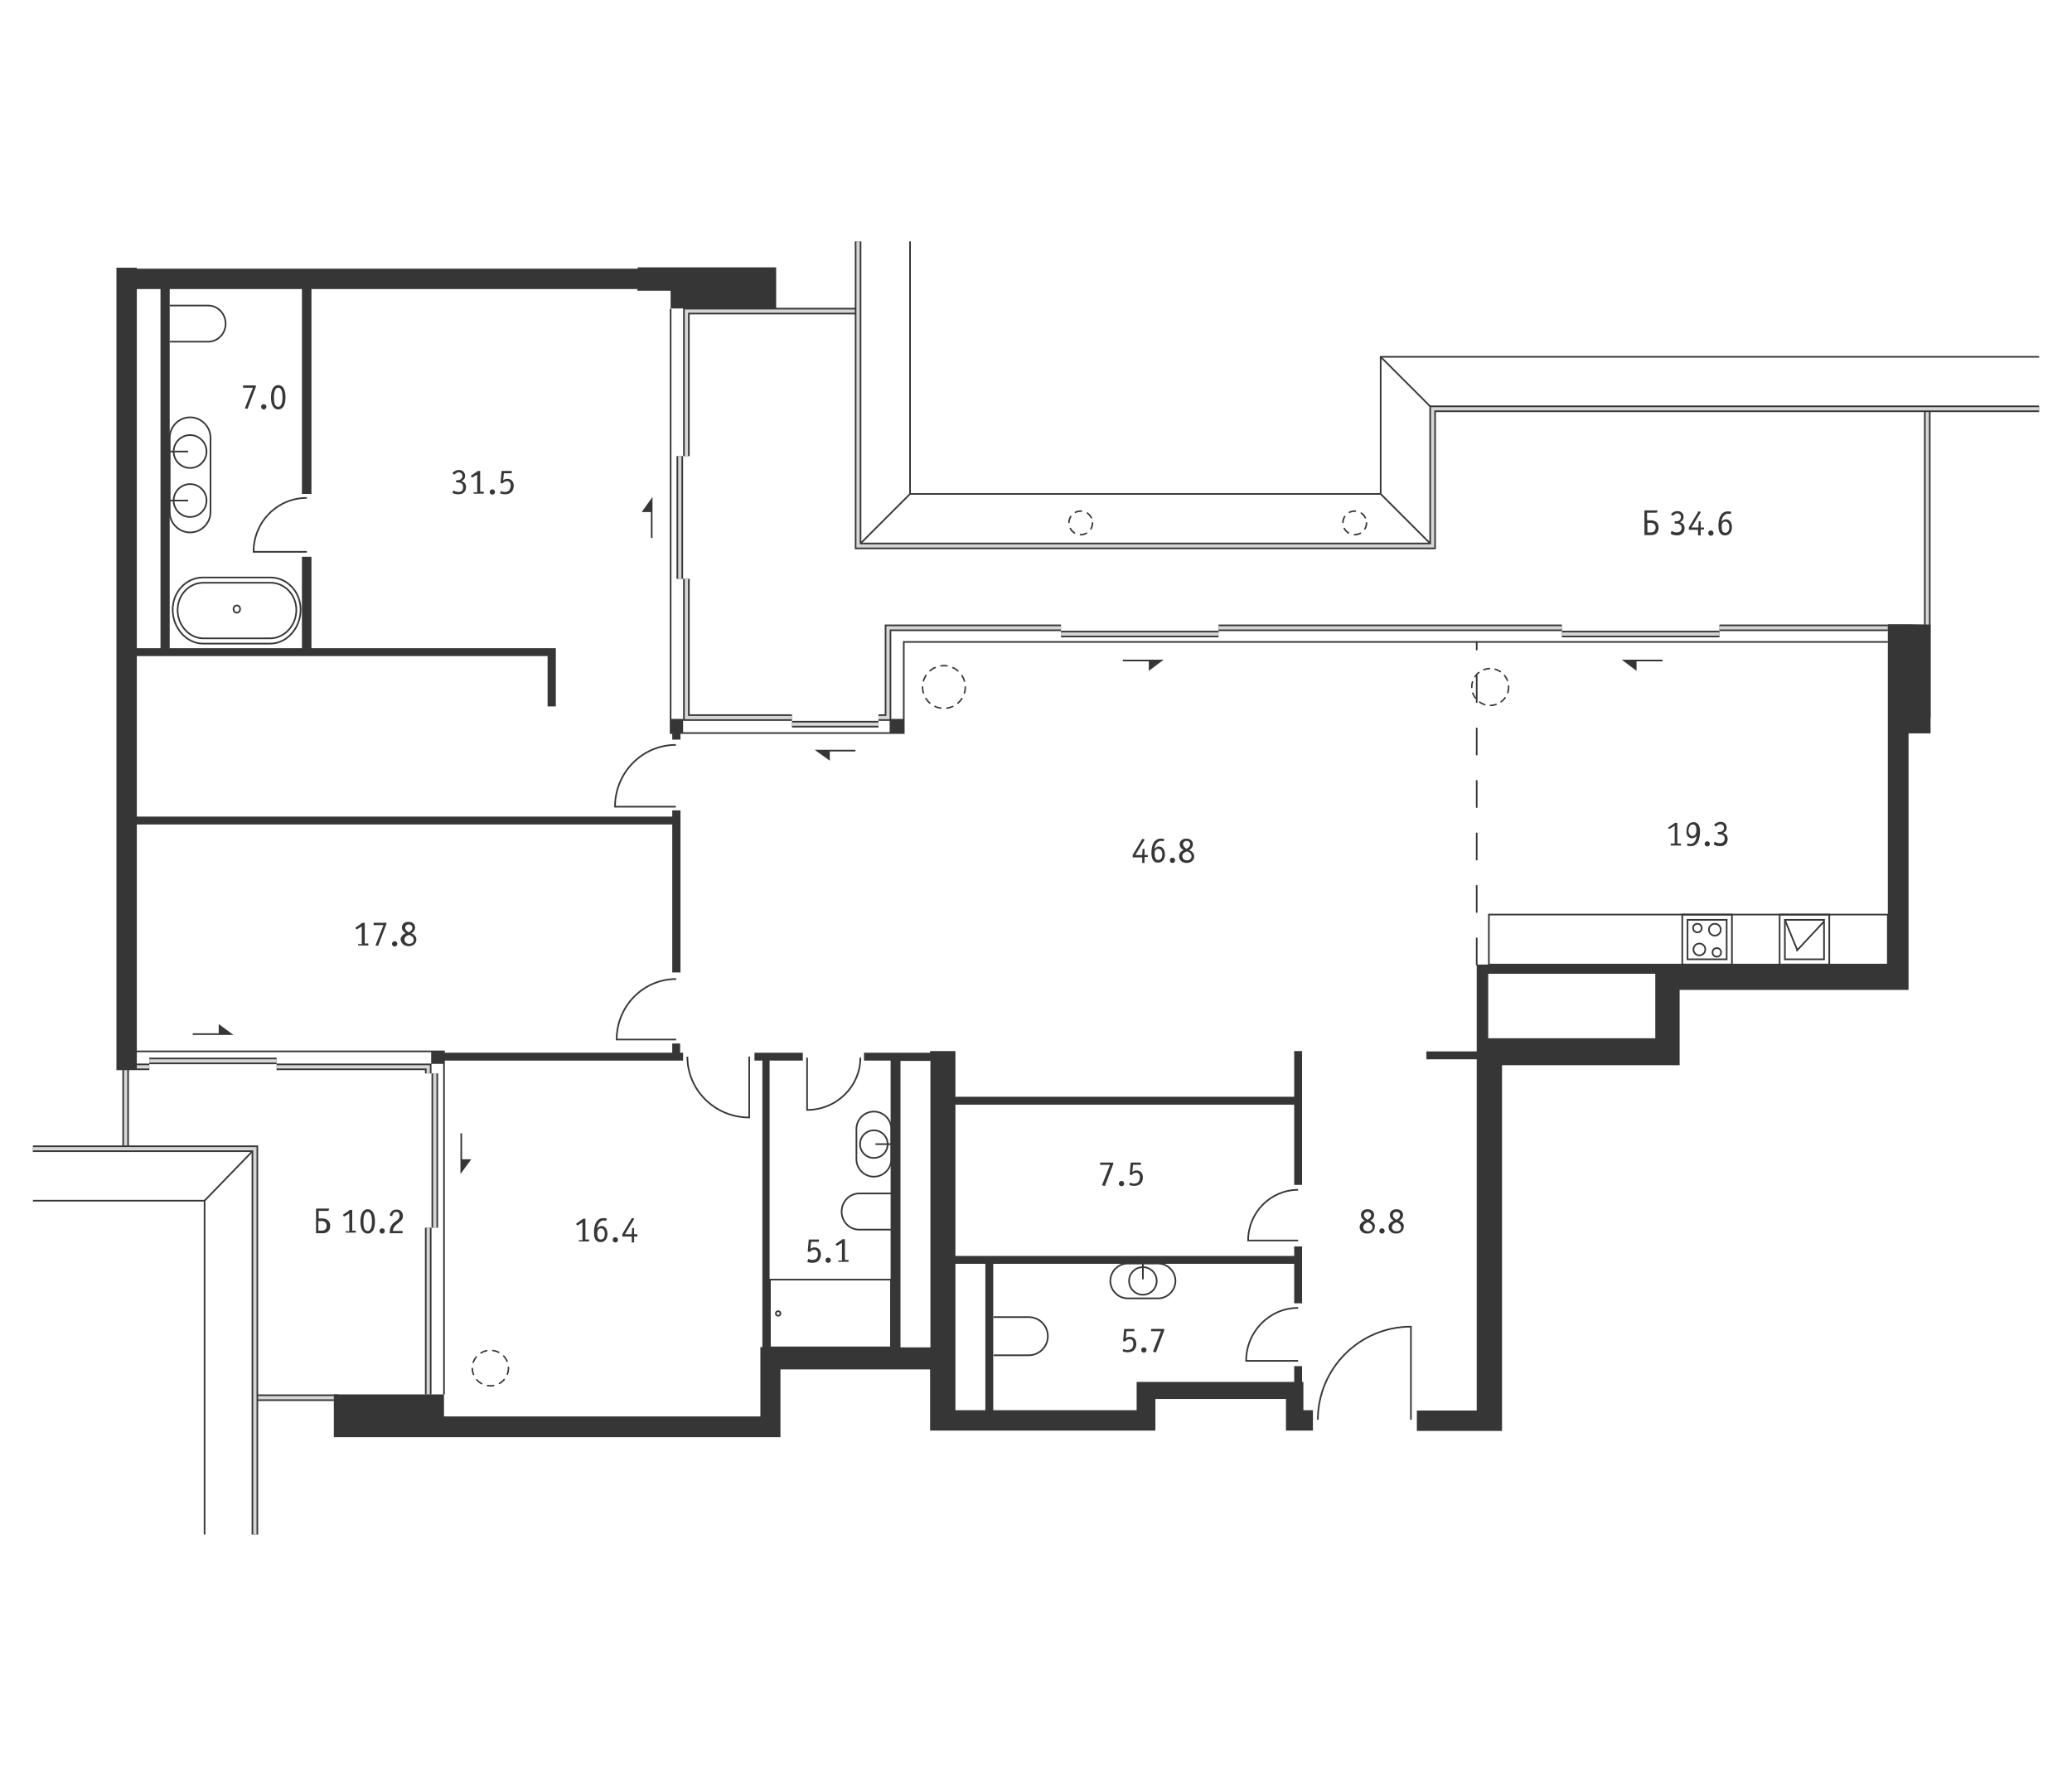 <?xml version="1.0" encoding="utf-8"?>
<!-- Generator: Adobe Illustrator 27.8.1, SVG Export Plug-In . SVG Version: 6.00 Build 0)  -->
<svg version="1.1" id="Слой_1" xmlns="http://www.w3.org/2000/svg" xmlns:xlink="http://www.w3.org/1999/xlink" x="0px" y="0px"
	 viewBox="0 0 630 540" style="enable-background:new 0 0 630 540;" xml:space="preserve">
<style type="text/css">
	.st0{fill:none;}
	.st1{fill:none;stroke:#363636;stroke-width:0.499;stroke-miterlimit:10;}
	
		.st2{fill:none;stroke:#363636;stroke-width:0.499;stroke-linecap:round;stroke-linejoin:round;stroke-miterlimit:10;stroke-dasharray:7.98,7.98;}
	.st3{fill:none;stroke:#363636;stroke-width:1.995;stroke-miterlimit:10;}
	.st4{fill:none;stroke:#D6D6D6;stroke-width:0.998;stroke-miterlimit:10;}
	.st5{fill:none;stroke:#363636;stroke-width:0.461;stroke-linecap:round;stroke-miterlimit:10;stroke-dasharray:1.907,1.907;}
	.st6{fill:none;stroke:#363636;stroke-width:0.452;stroke-linecap:round;stroke-miterlimit:10;stroke-dasharray:1.889,1.889;}
	.st7{fill:none;stroke:#363636;stroke-width:0.452;stroke-linecap:round;stroke-miterlimit:10;stroke-dasharray:1.744,1.744;}
	.st8{fill:none;stroke:#363636;stroke-width:0.452;stroke-linecap:round;stroke-miterlimit:10;stroke-dasharray:1.858,1.858;}
	.st9{fill:none;stroke:#363636;stroke-width:0.498;stroke-miterlimit:10;}
	.st10{fill:#363636;}
</style>
<g id="Flat_x5F_background">
	<polygon class="st0" points="399.2,435 399.2,431.9 394,431.9 394,422.8 348.1,422.8 348.1,431.9 286.3,431.9 286.3,413 234.3,413 
		234.3,433.9 101.7,433.9 101.7,424.9 77.5,424.9 77.5,349.3 38.2,349.3 38.2,84.8 236,84.8 236,94.6 260.9,94.6 260.9,166.1 
		435.6,166.1 435.6,124.3 586,124.3 586,189.8 577.2,189.8 577.2,297.1 507,297.1 507,319.8 452.9,319.8 452.9,431.9 430.8,431.9 
		430.8,435 	"/>
</g>
<g id="Doors">
	<path class="st1" d="M429,431.7v-28.3c-15.6,0-28.3,12.7-28.3,28.3"/>
	<path class="st1" d="M394.7,413.8h-15.8c0-8.9,7.1-16.1,15.8-16.1"/>
	<path class="st1" d="M394.7,377.2h-15.2c0-8.5,6.8-15.4,15.2-15.4"/>
	<path class="st1" d="M227.8,321.3v18.5c-10.4,0-18.8-8.3-18.8-18.5"/>
	<path class="st1" d="M205.6,316.1h-18.1c0-10.2,8.1-18.4,18.1-18.4"/>
	<path class="st1" d="M93.3,167.8H77.1c0-9.1,7.2-16.4,16.2-16.4"/>
	<path class="st1" d="M205.5,245.3H187c0-10.4,8.3-18.8,18.5-18.8"/>
	<path class="st1" d="M245.4,321.6v15.9c8.9,0,16.2-7.1,16.2-15.9"/>
</g>
<g id="Furniture">
	<g>
		<circle class="st1" cx="347.5" cy="389.5" r="4.2"/>
		<path class="st1" d="M342.9,394.8c-2.9,0-5.3-2.4-5.3-5.3s2.4-5.3,5.3-5.3h9.2c2.9,0,5.3,2.4,5.3,5.3s-2.4,5.3-5.3,5.3H342.9z"/>
		<line class="st1" x1="347.5" y1="384.3" x2="347.5" y2="389"/>
	</g>
	<g>
		<circle class="st1" cx="265.7" cy="347.9" r="4.2"/>
		<path class="st1" d="M260.4,343.3c0-2.9,2.4-5.3,5.3-5.3s5.3,2.4,5.3,5.3v9.2c0,2.9-2.4,5.3-5.3,5.3s-5.3-2.4-5.3-5.3V343.3z"/>
		<line class="st1" x1="270.9" y1="347.9" x2="266.2" y2="347.9"/>
	</g>
	<path class="st1" d="M302.1,412.1h10.7c3.2,0,5.8-2.6,5.8-5.8c0-3.2-2.6-5.8-5.8-5.8h-10.7"/>
	<path class="st1" d="M270.9,373.9h-9.7c-2.9,0-5.3-2.4-5.3-5.5c0-3,2.4-5.5,5.3-5.5h9.7"/>
	<path class="st1" d="M51.6,103.9h11.7c2.9,0,5.3-2.4,5.3-5.5c0-3-2.4-5.5-5.3-5.5H51.6"/>
	<g>
		<circle class="st1" cx="57.8" cy="137.3" r="5"/>
		<path class="st1" d="M64,133.1c0-3.4-2.8-6.2-6.2-6.2s-6.2,2.8-6.2,6.2v22.6c0,3.4,2.8,6.2,6.2,6.2s6.2-2.8,6.2-6.2V133.1z"/>
		<line class="st1" x1="51.6" y1="137.3" x2="57.2" y2="137.3"/>
		<circle class="st1" cx="57.8" cy="152.2" r="5"/>
		<line class="st1" x1="51.6" y1="152.2" x2="57.2" y2="152.2"/>
	</g>
	<g>
		<ellipse class="st1" cx="72" cy="185.2" rx="1" ry="1.1"/>
		<path class="st1" d="M61.7,195.7c-5.1,0-9.2-4.9-9.2-10.3c0-5.4,4.1-9.8,9.2-9.8h20.5c5.1,0,9.2,4.3,9.2,9.8s-4.1,10.3-9.2,10.3
			H61.7z"/>
		<path class="st1" d="M90.1,185.5c0-4.6-3.5-8.3-7.8-8.3H61.8c-4.3,0-7.8,3.7-7.8,8.3s3.5,8.6,7.8,8.6h20.5
			C86.6,194,90.1,190.1,90.1,185.5z"/>
	</g>
	<g>
		<rect x="541.1" y="278.1" class="st1" width="15.1" height="15.2"/>
		<rect x="542.7" y="279.7" class="st1" width="11.9" height="12"/>
		<rect x="511.5" y="278.1" class="st1" width="15.1" height="15.2"/>
		<rect x="513.1" y="279.7" class="st1" width="11.9" height="12"/>
		<line class="st1" x1="546.4" y1="288.7" x2="542.7" y2="279.7"/>
		<line class="st1" x1="546.2" y1="289.2" x2="554.6" y2="280.2"/>
		<ellipse class="st1" cx="521.4" cy="282.7" rx="1.8" ry="1.8"/>
		<ellipse class="st1" cx="516.1" cy="282.2" rx="1.3" ry="1.3"/>
		<ellipse class="st1" cx="516.7" cy="288.7" rx="1.8" ry="1.8"/>
		<ellipse class="st1" cx="522" cy="289.6" rx="1.3" ry="1.3"/>
	</g>
	<polygon class="st1" points="508.4,278.1 452.7,278.1 452.7,293.3 574,293.3 574,278.1 	"/>
	<g>
		<ellipse class="st1" cx="236.6" cy="399.4" rx="0.7" ry="0.7"/>
		<rect x="234.1" y="389.1" class="st1" width="36.8" height="20.6"/>
	</g>
	<line class="st2" x1="449" y1="293.3" x2="449" y2="195.2"/>
</g>
<g id="Windows">
	<line class="st3" x1="322.6" y1="192.8" x2="370.5" y2="192.8"/>
	<line class="st4" x1="322.6" y1="192.8" x2="370.5" y2="192.8"/>
	<line class="st3" x1="474.9" y1="192.8" x2="522.8" y2="192.8"/>
	<line class="st4" x1="474.9" y1="192.8" x2="522.8" y2="192.8"/>
	<line class="st3" x1="84.1" y1="322.6" x2="45.4" y2="322.6"/>
	<line class="st4" x1="84.1" y1="322.6" x2="45.4" y2="322.6"/>
	<line class="st3" x1="38.2" y1="349.3" x2="38.2" y2="323.6"/>
	<line class="st4" x1="38.2" y1="349.3" x2="38.2" y2="323.6"/>
	<line class="st3" x1="132.2" y1="373.3" x2="132.2" y2="326.4"/>
	<line class="st4" x1="132.2" y1="373.3" x2="132.2" y2="326.4"/>
	<line class="st3" x1="240.8" y1="220.2" x2="267.1" y2="220.2"/>
	<line class="st4" x1="240.8" y1="220.2" x2="267.1" y2="220.2"/>
	<line class="st3" x1="206.7" y1="138.7" x2="206.7" y2="176"/>
	<line class="st4" x1="206.7" y1="138.7" x2="206.7" y2="176"/>
	<polyline class="st1" points="41.6,319.7 135,319.7 135,424 	"/>
	<polyline class="st1" points="574,195.2 274.8,195.2 274.8,222.9 203.9,222.9 203.9,93.9 	"/>
	<line class="st3" x1="41.6" y1="324.4" x2="45.4" y2="324.4"/>
	<polyline class="st3" points="84.1,324.4 130.2,324.4 130.2,326.4 	"/>
	<line class="st3" x1="77.5" y1="425" x2="102.9" y2="425"/>
	<line class="st3" x1="586" y1="218.2" x2="586" y2="124.3"/>
	<line class="st3" x1="574" y1="190.9" x2="522.8" y2="190.9"/>
	<line class="st3" x1="474.9" y1="190.9" x2="370.5" y2="190.9"/>
	<polyline class="st3" points="322.6,190.9 270,190.9 270,218.2 267.1,218.2 	"/>
	<polyline class="st3" points="240.8,218.2 208.7,218.2 208.7,176 	"/>
	<polyline class="st3" points="208.7,138.7 208.7,94.6 260.9,94.6 	"/>
	<line class="st4" x1="41.6" y1="324.4" x2="45.4" y2="324.4"/>
	<line class="st3" x1="130.2" y1="373.3" x2="130.2" y2="424"/>
	<line class="st4" x1="130.2" y1="373.3" x2="130.2" y2="424"/>
	<polyline class="st4" points="84.1,324.4 130.2,324.4 130.2,326.4 	"/>
	<line class="st4" x1="77.5" y1="425" x2="102.9" y2="425"/>
	<line class="st4" x1="586" y1="218.2" x2="586" y2="124.3"/>
	<line class="st4" x1="574" y1="190.9" x2="522.8" y2="190.9"/>
	<line class="st4" x1="474.9" y1="190.9" x2="370.5" y2="190.9"/>
	<polyline class="st4" points="322.6,190.9 270,190.9 270,218.2 267.1,218.2 	"/>
	<polyline class="st4" points="240.8,218.2 208.7,218.2 208.7,176 	"/>
	<polyline class="st4" points="208.7,138.7 208.7,94.6 260.9,94.6 	"/>
</g>
<g id="Partitions">
</g>
<g id="Walls">
</g>
<g id="Pylons">
	<g>
		<circle class="st5" cx="411.9" cy="159" r="3.6"/>
	</g>
	<g>
		<circle class="st5" cx="328.6" cy="159" r="3.6"/>
	</g>
	<g>
		<ellipse class="st6" cx="149.1" cy="416" rx="5.5" ry="5.4"/>
	</g>
	<g>
		<circle class="st7" cx="453.1" cy="208.9" r="5.6"/>
	</g>
	<g>
		<circle class="st8" cx="287" cy="208.9" r="6.5"/>
	</g>
</g>
<g id="Facade">
	<line class="st9" x1="62.2" y1="365.1" x2="77.5" y2="349.3"/>
	<path class="st9" d="M77.5,466.6"/>
	<path class="st9" d="M62.2,466.6"/>
	<path class="st9" d="M620,124.3"/>
	<path class="st9" d="M620,108.5"/>
	<line class="st9" x1="419.8" y1="108.5" x2="435.6" y2="124.3"/>
	<line class="st9" x1="419.8" y1="150.2" x2="435.6" y2="166"/>
	<line class="st9" x1="276.7" y1="150.2" x2="260.9" y2="166"/>
	<polyline class="st9" points="620,108.5 419.8,108.5 419.8,150.2 276.7,150.2 276.7,73.4 	"/>
	<polyline class="st9" points="10,365.1 62.2,365.1 62.2,466.6 	"/>
	<polyline class="st3" points="620,124.3 435.6,124.3 435.6,166 260.9,166 260.9,73.4 	"/>
	<polyline class="st3" points="10,349.3 77.5,349.3 77.5,466.6 	"/>
	<polyline class="st4" points="620,124.3 435.6,124.3 435.6,166 260.9,166 260.9,73.4 	"/>
	<polyline class="st4" points="10,349.3 77.5,349.3 77.5,466.6 	"/>
</g>
<g id="Areas">
	<g>
		<polygon class="st10" points="140,344.6 140,352.5 140,355.4 140,357 143.3,352.5 140.5,352.5 140.5,344.6 		"/>
		<polygon class="st10" points="66.5,314.2 58.6,314.2 58.6,314.7 66.5,314.7 69.4,314.7 71,314.7 66.5,311.4 		"/>
		<polygon class="st10" points="497.6,201.1 505.5,201.1 505.5,200.6 497.6,200.6 494.7,200.6 493.1,200.6 497.6,204 		"/>
		<polygon class="st10" points="252.3,228.5 260.1,228.5 260.1,228 252.3,228 249.3,228 247.7,228 252.3,231.3 		"/>
		<polygon class="st10" points="349.3,204 353.8,200.6 352.2,200.6 349.3,200.6 341.4,200.6 341.4,201.1 349.3,201.1 		"/>
		<polygon class="st10" points="198.4,163.6 198.4,155.7 198.4,152.7 198.4,151.1 195.1,155.7 197.9,155.7 197.9,163.6 		"/>
		<rect x="270.5" y="218.6" class="st10" width="4.3" height="4.3"/>
		<polygon class="st10" points="207.7,320.1 206.8,320.1 206.8,317.3 204.4,317.3 204.4,320.1 135,320.1 135,319.7 131.1,319.7 
			131.1,323.5 135,323.5 135,322.5 207.7,322.5 		"/>
		<path class="st10" d="M204.4,250.7v45h2.5v-49.3h-2.5v1.9H41.6v-48.8h124.9v15.3h2.5v-15.3v-1.2v-1.2H94.7v-27.8h-2.9v27.8H51.6
			V87.9h40.2v62.3h2.9V87.9h99.1v0.5h10.1v5.4H236v-5.4v-7.1l0,0h-42.1v0.4H41.6v-0.3h-6.2v0.3v6.2v237.5h6.2v-74.7H204.4z
			 M48.8,87.9v109.2h-7.2V87.9H48.8z"/>
		<polygon class="st10" points="206.9,224.9 206.9,222.9 207.7,222.9 207.7,218.6 203.9,218.6 203.9,222.9 204.4,222.9 204.4,224.9 
					"/>
		<path class="st10" d="M396.4,420.2h-0.5v-4.8h-2.4v4.8h-2.4h-45.5v0.2v5v3.4H302v-44.5h91.5v12h2.4V379h-2.4v2.9h-103v-46h103
			v24.4h2.4v-40.7h-2.4v13.9h-103v-13.9h-7.7v0.5h-20.1v2.4h8.1v87.1H234v-87.1h10.1v-2.4h-14.7v2.4h2.4v87.1h-0.6v6.7l0,0v14.4H135
			V424h-33.5v6.7v5.3v1h129.7h5.3h0.8v-20.6h45.5v12.4v6.2h7.1h0.6h55.1h3.8h1.9v-6.2v-3.4H391v9.6h4.3h1h2.9v-6.2h-2.9v-8.6
			L396.4,420.2L396.4,420.2z M273.8,409.7v-87.1h9.1v87.1H273.8z M290.5,416.4v-6.7v-25.4h9.1v44.5h-9.1V416.4z"/>
		<path class="st10" d="M580.2,189.8H574v5.6l0,0v97.9h-67.6h-3.2h-50.8h-1H449v22.5l0,0v3.9h-15.3v2.4H449v1.8v105h-18.2v6.2H449
			l0,0h7.7V323.9h46.4h6.5h1.1v-8.1V301H574h6.3v-6v-1.7V223h6.7v-33.1L580.2,189.8L580.2,189.8z M503.2,315.7h-46.4h-1.9h-2.4
			v-19.6h50.8v4.8v14.8L503.2,315.7L503.2,315.7z"/>
		<path class="st10" d="M176.1,376.9c-0.1,0-0.1,0.1-0.1,0.1v0.4c0,0.1,0.1,0.1,0.1,0.1h2.9c0.1,0,0.1,0,0.1-0.1V377
			c0-0.1,0-0.1-0.1-0.1h-1v-6.2c0-0.1,0-0.1-0.1-0.1h-0.6l-2,1.4l-0.1,0.1c0,0,0,0,0,0.1l0.2,0.3c0,0,0,0.1,0.1,0.1c0,0,0,0,0.1,0
			l1.5-0.9v5.4h-1L176.1,376.9L176.1,376.9z"/>
		<path class="st10" d="M182.4,371.6c0.3-0.3,0.7-0.5,1.1-0.5c0.3,0,0.5,0.1,0.6,0.1h0.1c0.1,0,0.1,0,0.1-0.1l0.2-0.4
			c0-0.1,0-0.2-0.2-0.2c-0.2-0.1-0.6-0.1-0.8-0.1c-0.3,0-1.6,0-2.3,1.4c-0.5,0.9-0.6,2.1-0.6,3c0,2.2,0.9,2.9,2,2.9
			c1.2,0,2.1-0.9,2.1-2.5c0-1.4-0.7-2.4-1.8-2.4c-0.6,0-1.2,0.4-1.4,0.8l0,0v-0.1C181.6,373,181.8,372.2,182.4,371.6z M182.7,373.5
			c0.6,0,1.2,0.5,1.2,1.7c0,1.1-0.5,1.7-1.2,1.7s-1.1-0.5-1.1-1.7C181.5,373.8,182.3,373.5,182.7,373.5z"/>
		<circle class="st10" cx="187.1" cy="377" r="0.8"/>
		<path class="st10" d="M192.1,377.8h0.6c0.1,0,0.1,0,0.1-0.2V376h0.9c0.1,0,0.1-0.1,0.1-0.1v-0.5c0-0.1,0-0.1-0.1-0.1h-0.9v-1.8
			c0-0.1,0-0.1-0.1-0.1h-0.4c-0.1,0-0.1,0-0.1,0.1l-0.1,1.8H190l2.8-4.6v-0.1c0-0.1-0.1-0.1-0.1-0.1l-0.5-0.1c-0.1,0-0.1,0-0.2,0.1
			v0.1l-2.8,4.7v0.6c0,0.1,0.1,0.1,0.1,0.1h2.8v1.6C192,377.7,192,377.8,192.1,377.8z"/>
		<path class="st10" d="M245.7,383.8c0.4,0.1,0.8,0.2,1.2,0.2c1,0,1.5-0.3,1.8-0.5c0.5-0.4,0.9-1.1,0.9-2.1c0-1.2-0.7-2.1-1.9-2.1
			c-0.6,0-1,0.2-1.2,0.4l-0.1,0.1l0.2-2.2h2.3c0.1,0,0.1-0.1,0.1-0.1V377c0-0.1,0-0.1-0.1-0.1H246c-0.1,0-0.1,0-0.1,0.1l-0.3,3.5
			v0.1c0,0,0,0,0.1,0l0.4,0.1c0.1,0,0.1,0,0.2-0.1c0.2-0.1,0.2-0.2,0.3-0.3c0.3-0.2,0.6-0.3,1-0.3c0.3,0,1.1,0.1,1.1,1.4
			c0,0.5-0.1,1.7-1.7,1.7c-0.5,0-0.7-0.1-1-0.2c-0.1,0-0.1-0.1-0.2-0.1c-0.1,0-0.1,0.1-0.1,0.1l-0.1,0.5
			C245.4,383.6,245.4,383.7,245.7,383.8z"/>
		<circle class="st10" cx="251.8" cy="383.2" r="0.8"/>
		<path class="st10" d="M255,383.1c-0.1,0-0.1,0.1-0.1,0.1v0.4c0,0.1,0.1,0.1,0.1,0.1h2.9c0.1,0,0.1,0,0.1-0.1v-0.4
			c0-0.1,0-0.1-0.1-0.1h-1v-6.2c0-0.1,0-0.1-0.1-0.1h-0.6l-2,1.4l-0.1,0.1c0,0,0,0,0,0.1l0.2,0.3c0,0,0,0.1,0.1,0.1c0,0,0,0,0.1,0
			l1.5-0.9v5.4h-1L255,383.1L255,383.1z"/>
		<path class="st10" d="M109,286.9c-0.1,0-0.1,0.1-0.1,0.1v0.4c0,0.1,0.1,0.1,0.1,0.1h2.9c0.1,0,0.1,0,0.1-0.1V287
			c0-0.1,0-0.1-0.1-0.1h-1v-6.2c0-0.1,0-0.1-0.1-0.1h-0.6l-2,1.4l-0.1,0.1c0,0,0,0,0,0.1l0.2,0.3c0,0,0,0.1,0.1,0.1c0,0,0,0,0.1,0
			l1.5-0.9v5.4h-1V286.9z"/>
		<path class="st10" d="M117.6,280.7c0-0.1,0-0.1-0.1-0.1h-3.8c-0.1,0-0.1,0.1-0.1,0.1v0.5c0,0.1,0,0.1,0.1,0.1h2.9l-2.4,6.1
			c0,0.1-0.1,0.1,0,0.1h0.1l0.6,0.1c0.1,0,0.1-0.1,0.1-0.1l2.5-6.6v-0.2H117.6z"/>
		<circle class="st10" cx="120" cy="287" r="0.8"/>
		<path class="st10" d="M124.3,287.7c1.5,0,2.3-1,2.3-2c0-0.8-0.6-1.6-1.6-1.9c0.4-0.2,1.2-0.7,1.2-1.8c0-0.9-0.7-1.7-2-1.7
			s-2,0.8-2,1.7c0,1.1,0.9,1.6,1.2,1.8c-1,0.3-1.6,1.1-1.6,1.9C122,286.8,122.8,287.7,124.3,287.7z M123.2,282.1c0-0.5,0.4-1,1.1-1
			s1.1,0.5,1.1,1c0,0.4-0.2,0.9-1.1,1.4l0,0l0,0C123.4,283,123.2,282.5,123.2,282.1z M124.3,284.3L124.3,284.3h0.2
			c0.5,0.2,1.3,0.6,1.3,1.5c0,0.5-0.4,1.2-1.4,1.2s-1.4-0.7-1.4-1.2C122.9,284.9,123.7,284.5,124.3,284.3z"/>
		<path class="st10" d="M74.5,124.2L74.5,124.2l0.7,0.1c0.1,0,0.1-0.1,0.1-0.1l2.5-6.6v-0.3c0-0.1,0-0.1-0.1-0.1H74
			c-0.1,0-0.1,0.1-0.1,0.1v0.5c0,0.1,0,0.1,0.1,0.1h2.9l-2.4,6.1C74.5,124.2,74.4,124.2,74.5,124.2z"/>
		<circle class="st10" cx="80.2" cy="123.7" r="0.8"/>
		<path class="st10" d="M82.4,120.8c0,3.5,1.7,3.7,2.2,3.7s2.2-0.2,2.2-3.7s-1.7-3.7-2.2-3.7S82.4,117.3,82.4,120.8z M85.9,120.8
			c0,0.9-0.1,2.9-1.3,2.9c-1.3,0-1.3-2-1.3-2.9s0.1-2.9,1.3-2.9S85.9,119.8,85.9,120.8z"/>
		<path class="st10" d="M139.4,149.6c-0.4,0-0.9-0.1-1.2-0.3c-0.2-0.1-0.2-0.1-0.3-0.1s-0.1,0-0.1,0.1l-0.2,0.5
			c-0.1,0.1,0.1,0.2,0.2,0.2c0.5,0.2,1.2,0.3,1.6,0.3c1.4,0,2.3-0.8,2.3-2.2c0-1.1-0.7-1.6-1.4-1.8c0.6-0.3,1.1-0.7,1.1-1.6
			c0-1.2-0.9-1.8-1.9-1.8c-0.7,0-1.4,0.4-1.8,0.8c-0.1,0.1-0.1,0.1-0.1,0.2c0,0,0,0.1,0.1,0.1l0.4,0.3h0.1c0.1,0,0.2-0.1,0.2-0.2
			c0.2-0.2,0.7-0.5,1.1-0.5c0.4,0,1.1,0.3,1.1,1.1c0,0.7-0.5,1.3-1.4,1.3h-0.4c-0.1,0-0.1,0-0.1,0.1v0.5c0,0.1,0,0.1,0.1,0.1h0.4
			c0.6,0,1.6,0.2,1.6,1.3C140.9,149,140.4,149.6,139.4,149.6z"/>
		<path class="st10" d="M144.1,149.5c-0.1,0-0.1,0.1-0.1,0.1v0.4c0,0.1,0.1,0.1,0.1,0.1h2.9c0.1,0,0.1,0,0.1-0.1v-0.4
			c0-0.1,0-0.1-0.1-0.1h-1v-6.2c0-0.1,0-0.1-0.1-0.1h-0.6l-2,1.4l-0.1,0.1c0,0,0,0,0,0.1l0.2,0.3c0,0,0,0.1,0.1,0.1c0,0,0,0,0.1,0
			l1.5-0.9v5.4h-1L144.1,149.5L144.1,149.5z"/>
		<circle class="st10" cx="149.7" cy="149.6" r="0.8"/>
		<path class="st10" d="M153.5,149.6c-0.5,0-0.7-0.1-1-0.2c-0.1,0-0.1-0.1-0.2-0.1c-0.1,0-0.1,0.1-0.1,0.1l-0.1,0.5
			c0,0.1,0,0.2,0.2,0.2c0.4,0.1,0.8,0.2,1.2,0.2c1,0,1.5-0.3,1.8-0.5c0.5-0.4,0.9-1.1,0.9-2.1c0-1.2-0.7-2.1-1.9-2.1
			c-0.6,0-1,0.2-1.2,0.4l-0.1,0.1l0.2-2.2h2.3c0.1,0,0.1-0.1,0.1-0.1v-0.5c0-0.1,0-0.1-0.1-0.1h-2.9c-0.1,0-0.1,0-0.1,0.1l-0.3,3.5
			v0.1c0,0,0,0,0.1,0l0.4,0.1c0.1,0,0.1,0,0.2-0.1c0.2-0.1,0.2-0.2,0.3-0.3c0.3-0.2,0.6-0.3,1-0.3c0.3,0,1.1,0.1,1.1,1.4
			C155.2,148.3,155.1,149.6,153.5,149.6z"/>
		<path class="st10" d="M347.3,262.4h0.6c0.1,0,0.1,0,0.1-0.2v-1.6h0.9c0.1,0,0.1-0.1,0.1-0.1v-0.4c0-0.1,0-0.1-0.1-0.1H348v-1.8
			c0-0.1,0-0.1-0.1-0.1h-0.4c-0.1,0-0.1,0-0.1,0.1l-0.1,1.8h-2.1l2.8-4.6v-0.1c0-0.1-0.1-0.1-0.1-0.1l-0.5-0.1c-0.1,0-0.1,0-0.2,0.1
			v0.1l-2.8,4.7v0.6c0,0.1,0.1,0.1,0.1,0.1h2.8v1.6C347.2,262.3,347.2,262.4,347.3,262.4z"/>
		<path class="st10" d="M353,255c-0.3,0-1.6,0-2.3,1.4c-0.5,0.9-0.6,2.1-0.6,3c0,2.2,0.9,2.9,2,2.9c1.2,0,2.1-0.9,2.1-2.5
			c0-1.4-0.7-2.4-1.8-2.4c-0.6,0-1.2,0.4-1.4,0.8l0,0v-0.1c0.1-0.5,0.2-1.3,0.9-1.9c0.3-0.3,0.7-0.5,1.1-0.5c0.3,0,0.5,0.1,0.6,0.1
			h0.1c0.1,0,0.1,0,0.1-0.1l0.2-0.4c0-0.1,0-0.2-0.2-0.2C353.6,255.1,353.2,255,353,255z M352.2,258.1c0.6,0,1.2,0.5,1.2,1.7
			c0,1.1-0.5,1.7-1.2,1.7s-1.1-0.5-1.1-1.7C350.9,258.4,351.7,258.1,352.2,258.1z"/>
		<circle class="st10" cx="356.5" cy="261.6" r="0.8"/>
		<path class="st10" d="M358.5,260.4c0,1,0.8,2,2.3,2s2.3-1,2.3-2c0-0.8-0.6-1.6-1.6-1.9c0.4-0.2,1.2-0.7,1.2-1.8
			c0-0.9-0.7-1.7-2-1.7s-2,0.8-2,1.7c0,1.1,0.9,1.6,1.2,1.8C359.1,258.8,358.5,259.5,358.5,260.4z M359.7,256.7c0-0.5,0.4-1,1.1-1
			s1.1,0.5,1.1,1c0,0.4-0.2,0.9-1.1,1.4l0,0l0,0C360,257.7,359.7,257.1,359.7,256.7z M360.8,258.9L360.8,258.9h0.2
			c0.5,0.2,1.3,0.6,1.3,1.5c0,0.5-0.4,1.2-1.4,1.2s-1.4-0.7-1.4-1.2C359.4,259.5,360.2,259.2,360.8,258.9z"/>
		<path class="st10" d="M335.2,360.5h0.1l0.6,0.1c0.1,0,0.1-0.1,0.1-0.1l2.5-6.6v-0.3c0-0.1,0-0.1-0.1-0.1h-3.8
			c-0.1,0-0.1,0.1-0.1,0.1v0.5c0,0.1,0,0.1,0.1,0.1h2.9l-2.4,6.1C335.2,360.4,335.2,360.4,335.2,360.5z"/>
		<circle class="st10" cx="341" cy="359.9" r="0.8"/>
		<path class="st10" d="M344.8,359.9c-0.5,0-0.7-0.1-1-0.2c-0.1,0-0.1-0.1-0.2-0.1s-0.1,0.1-0.1,0.1l-0.1,0.5c0,0.1,0,0.2,0.2,0.2
			c0.4,0.1,0.8,0.2,1.2,0.2c1,0,1.5-0.3,1.8-0.5c0.5-0.4,0.9-1.1,0.9-2.1c0-1.2-0.7-2.1-1.9-2.1c-0.6,0-1,0.2-1.2,0.4l-0.1,0.1
			l0.2-2.2h2.3c0.1,0,0.1-0.1,0.1-0.1v-0.5c0-0.1,0-0.1-0.1-0.1h-2.9c-0.1,0-0.1,0-0.1,0.1l-0.3,3.5v0.1c0,0,0,0,0.1,0l0.4,0.1
			c0.1,0,0.1,0,0.2-0.1c0.2-0.1,0.2-0.2,0.3-0.3c0.3-0.2,0.6-0.3,1-0.3c0.3,0,1.1,0.1,1.1,1.4C346.5,358.6,346.5,359.9,344.8,359.9z
			"/>
		<path class="st10" d="M416.6,371.2c0.4-0.2,1.2-0.7,1.2-1.8c0-0.9-0.7-1.7-2-1.7s-2,0.8-2,1.7c0,1.1,0.9,1.6,1.2,1.8
			c-1,0.3-1.6,1.1-1.6,1.9c0,1,0.8,2,2.3,2s2.3-1,2.3-2C418.2,372.3,417.6,371.5,416.6,371.2z M414.7,369.5c0-0.5,0.4-1,1.1-1
			s1.1,0.4,1.1,1c0,0.4-0.2,0.9-1.1,1.4l0,0l0,0C415,370.4,414.7,369.9,414.7,369.5z M415.9,374.4c-1,0-1.4-0.7-1.4-1.2
			c0-0.9,0.8-1.3,1.3-1.5h0.1h0.1c0.5,0.2,1.3,0.6,1.3,1.5C417.3,373.7,416.9,374.4,415.9,374.4z"/>
		<circle class="st10" cx="420.2" cy="374.3" r="0.8"/>
		<path class="st10" d="M425.4,371.2c0.4-0.2,1.2-0.7,1.2-1.8c0-0.9-0.7-1.7-2-1.7s-2,0.8-2,1.7c0,1.1,0.9,1.6,1.2,1.8
			c-1,0.3-1.6,1.1-1.6,1.9c0,1,0.8,2,2.3,2s2.3-1,2.3-2C427,372.3,426.4,371.5,425.4,371.2z M423.5,369.5c0-0.5,0.4-1,1.1-1
			s1.1,0.4,1.1,1c0,0.4-0.2,0.9-1.1,1.4l0,0l0,0C423.7,370.4,423.5,369.9,423.5,369.5z M424.6,374.4c-1,0-1.4-0.7-1.4-1.2
			c0-0.9,0.8-1.3,1.3-1.5h0.1h0.1c0.5,0.2,1.3,0.6,1.3,1.5C426.1,373.7,425.7,374.4,424.6,374.4z"/>
		<path class="st10" d="M342.8,410.5c-0.5,0-0.7-0.1-1-0.2c-0.1,0-0.1-0.1-0.2-0.1s-0.1,0.1-0.1,0.1l-0.1,0.5c0,0.1,0,0.2,0.2,0.2
			c0.4,0.1,0.8,0.2,1.2,0.2c1,0,1.5-0.3,1.8-0.5c0.5-0.4,0.9-1.1,0.9-2.1c0-1.2-0.7-2.1-1.9-2.1c-0.6,0-1,0.2-1.2,0.4l-0.1,0.1
			l0.2-2.2h2.3c0.1,0,0.1-0.1,0.1-0.1v-0.5c0-0.1,0-0.1-0.1-0.1h-2.9c-0.1,0-0.1,0-0.1,0.1l-0.3,3.5v0.1c0,0,0,0,0.1,0l0.4,0.1
			c0.1,0,0.1,0,0.2-0.1c0.2-0.1,0.2-0.2,0.3-0.3c0.3-0.2,0.6-0.3,1-0.3c0.3,0,1.1,0.1,1.1,1.4C344.6,409.2,344.5,410.5,342.8,410.5z
			"/>
		<circle class="st10" cx="347.8" cy="410.5" r="0.8"/>
		<path class="st10" d="M350.7,411.1h0.1l0.6,0.1c0.1,0,0.1-0.1,0.1-0.1l2.5-6.6v-0.3c0-0.1,0-0.1-0.1-0.1h-3.8
			c-0.1,0-0.1,0.1-0.1,0.1v0.5c0,0.1,0,0.1,0.1,0.1h2.9l-2.4,6.1C350.7,411,350.7,411,350.7,411.1z"/>
		<path class="st10" d="M507.5,252L507.5,252c0.1,0.1,0.1,0.1,0.2,0l1.5-0.9v5.4h-1.1c-0.1,0-0.1,0.1-0.1,0.1v0.4
			c0,0.1,0.1,0.1,0.1,0.1h2.9c0.1,0,0.1,0,0.1-0.1v-0.4c0-0.1,0-0.1-0.1-0.1h-1v-6.2c0-0.1,0-0.1-0.1-0.1h-0.6l-2,1.4l-0.1,0.1
			c0,0,0,0,0,0.1L507.5,252z"/>
		<path class="st10" d="M514.5,254.9c0.6,0,1.2-0.4,1.4-0.8l0,0v0.1c-0.1,0.5-0.2,1.2-0.6,1.7c-0.3,0.4-0.7,0.7-1.4,0.7
			c-0.3,0-0.5-0.1-0.6-0.1s-0.2,0-0.2,0c-0.1,0-0.1,0.1-0.1,0.1v0.4c0,0.2,0.1,0.2,0.2,0.2c0.1,0,0.4,0.1,0.9,0.1c0.6,0,1.4-0.2,2-1
			c0.6-0.9,0.8-2.5,0.8-3.4c0-2.2-0.9-2.9-2-2.9c-1.2,0-2.1,1-2.1,2.5C512.6,253.9,513.3,254.9,514.5,254.9z M514.7,250.7
			c0.7,0,1.1,0.5,1.1,1.7c0,1.5-0.7,1.8-1.2,1.8c-0.6,0-1.2-0.5-1.2-1.7C513.5,251.4,514,250.7,514.7,250.7z"/>
		<path class="st10" d="M519.1,255.8c0.4,0,0.8,0.4,0.8,0.8s-0.4,0.8-0.8,0.8s-0.8-0.4-0.8-0.8S518.7,255.8,519.1,255.8z"/>
		<path class="st10" d="M521.4,257c0.5,0.2,1.2,0.3,1.6,0.3c1.4,0,2.3-0.8,2.3-2.2c0-1.1-0.7-1.6-1.4-1.8c0.6-0.3,1.1-0.7,1.1-1.6
			c0-1.2-0.9-1.8-1.9-1.8c-0.7,0-1.4,0.4-1.8,0.8c-0.1,0.1-0.1,0.1-0.1,0.2c0,0,0,0.1,0.1,0.1l0.4,0.3h0.1c0.1,0,0.2-0.1,0.2-0.2
			c0.2-0.2,0.7-0.5,1.1-0.5c0.4,0,1.1,0.3,1.1,1.1c0,0.7-0.5,1.3-1.4,1.3h-0.4c-0.1,0-0.1,0-0.1,0.1v0.5c0,0.1,0,0.1,0.1,0.1h0.4
			c0.6,0,1.6,0.2,1.6,1.3c0,0.8-0.5,1.4-1.5,1.4c-0.4,0-0.9-0.1-1.2-0.3c-0.2-0.1-0.2-0.1-0.3-0.1s-0.1,0-0.1,0.1l-0.2,0.5
			C521.2,256.9,521.4,257,521.4,257z"/>
		<path class="st10" d="M98,370.5h-1.1v-2.3h2.8c0.1,0,0.2-0.1,0.2-0.1l0.2-0.5c0,0,0-0.1-0.1-0.1h-3.8c-0.1,0-0.1,0.1-0.1,0.1v7.3
			c0,0.1,0,0.1,0.1,0.1h1.6c0.6,0,1.1,0,1.6-0.3c0.6-0.3,1-1,1-2C100.4,371.4,99.5,370.5,98,370.5z M97.9,374.2h-1.1v-2.9h1
			c0.2,0,1.5,0,1.5,1.4C99.4,373.6,98.8,374.2,97.9,374.2z"/>
		<path class="st10" d="M105.2,374.2c-0.1,0-0.1,0.1-0.1,0.1v0.4c0,0.1,0.1,0.1,0.1,0.1h2.9c0.1,0,0.1,0,0.1-0.1v-0.4
			c0-0.1,0-0.1-0.1-0.1h-1V368c0-0.1,0-0.1-0.1-0.1h-0.6l-2,1.4l-0.1,0.1c0,0,0,0,0,0.1l0.2,0.3c0,0,0,0.1,0.1,0.1c0,0,0,0,0.1,0
			l1.5-0.9v5.4h-1V374.2z"/>
		<path class="st10" d="M111.8,375.1c0.5,0,2.2-0.2,2.2-3.7s-1.7-3.7-2.2-3.7s-2.2,0.2-2.2,3.7C109.6,374.9,111.3,375.1,111.8,375.1
			z M111.8,368.5c1.2,0,1.3,2,1.3,2.9s-0.1,2.9-1.3,2.9c-1.3,0-1.3-2-1.3-2.9S110.6,368.5,111.8,368.5z"/>
		<circle class="st10" cx="116.2" cy="374.3" r="0.8"/>
		<path class="st10" d="M120.6,372.3c0.3-0.2,0.5-0.4,0.6-0.5c0.6-0.5,1.3-0.9,1.3-2c0-1.2-0.7-2-1.9-2c-1,0-1.6,0.5-1.9,1.2
			c-0.1,0.1-0.2,0.4-0.2,0.5s0,0.1,0.1,0.1l0.5,0.2c0.1,0,0.2-0.1,0.2-0.3c0.1-0.2,0.2-0.5,0.4-0.7c0.2-0.2,0.5-0.3,0.8-0.3
			c0.6,0,1,0.4,1,1.2c0,0.8-0.5,1.1-0.8,1.4c-0.2,0.1-0.4,0.3-0.7,0.5c-0.7,0.5-1.5,1.4-1.5,3.2v0.1c0,0.1,0,0.1,0.1,0.1h3.7
			c0.1,0,0.1,0,0.1-0.1v-0.5c0-0.1,0-0.1-0.1-0.1h-2.9C119.6,373.3,120,372.8,120.6,372.3z"/>
		<path class="st10" d="M500.1,162.7h1.6c0.6,0,1.1,0,1.6-0.3c0.6-0.3,1-1,1-2c0-1.3-0.8-2.2-2.4-2.2h-1.1v-2.3h2.8
			c0.1,0,0.2-0.1,0.2-0.1l0.2-0.5c0,0,0-0.1-0.1-0.1h-3.8c-0.1,0-0.1,0.1-0.1,0.1v7.3C500,162.6,500,162.7,500.1,162.7z M500.9,159
			h1c0.2,0,1.5,0,1.5,1.4c0,0.9-0.5,1.5-1.4,1.5h-1.1V159z"/>
		<path class="st10" d="M508.3,162.5c0.5,0.2,1.2,0.3,1.6,0.3c1.4,0,2.3-0.8,2.3-2.2c0-1.1-0.7-1.6-1.4-1.8c0.6-0.3,1.1-0.7,1.1-1.6
			c0-1.2-0.9-1.8-1.9-1.8c-0.7,0-1.4,0.4-1.8,0.8c-0.1,0.1-0.1,0.1-0.1,0.2c0,0,0,0.1,0.1,0.1l0.4,0.3h0.1c0.1,0,0.2-0.1,0.2-0.2
			c0.2-0.2,0.7-0.5,1.1-0.5s1.1,0.3,1.1,1.1c0,0.7-0.5,1.3-1.4,1.3h-0.4c-0.1,0-0.1,0-0.1,0.1v0.5c0,0.1,0,0.1,0.1,0.1h0.4
			c0.6,0,1.6,0.2,1.6,1.3c0,0.8-0.5,1.4-1.5,1.4c-0.4,0-0.9-0.1-1.2-0.3c-0.2-0.1-0.2-0.1-0.3-0.1c-0.1,0-0.1,0-0.1,0.1l-0.2,0.5
			C508.1,162.4,508.3,162.5,508.3,162.5z"/>
		<path class="st10" d="M513.5,161.1h2.8v1.6c0,0.1,0,0.1,0.1,0.1h0.6c0.1,0,0.1,0,0.1-0.2V161h0.9c0.1,0,0.1-0.1,0.1-0.1v-0.4
			c0-0.1,0-0.1-0.1-0.1h-0.9v-1.8c0-0.1,0-0.1-0.1-0.1h-0.4c-0.1,0-0.1,0-0.1,0.1l-0.1,1.8h-2.1l2.8-4.6v-0.1c0-0.1-0.1-0.1-0.1-0.1
			l-0.5-0.1c-0.1,0-0.1,0-0.2,0.1v0.1l-2.8,4.7v0.6C513.4,161.1,513.5,161.1,513.5,161.1z"/>
		<circle class="st10" cx="520.2" cy="162.1" r="0.8"/>
		<path class="st10" d="M524.5,162.8c1.2,0,2.1-0.9,2.1-2.5c0-1.4-0.7-2.4-1.8-2.4c-0.6,0-1.2,0.4-1.4,0.8l0,0v-0.1
			c0.1-0.5,0.2-1.3,0.9-1.9c0.3-0.3,0.7-0.5,1.1-0.5c0.3,0,0.5,0.1,0.6,0.1h0.1c0.1,0,0.1,0,0.1-0.1l0.2-0.4c0-0.1,0-0.2-0.2-0.2
			c-0.2-0.1-0.6-0.1-0.8-0.1c-0.3,0-1.6,0-2.3,1.4c-0.5,0.9-0.6,2.1-0.6,3C522.5,162.1,523.4,162.8,524.5,162.8z M524.6,158.6
			c0.6,0,1.2,0.5,1.2,1.7c0,1.1-0.5,1.7-1.2,1.7s-1.1-0.5-1.1-1.7C523.4,158.9,524.1,158.6,524.6,158.6z"/>
	</g>
</g>
</svg>
